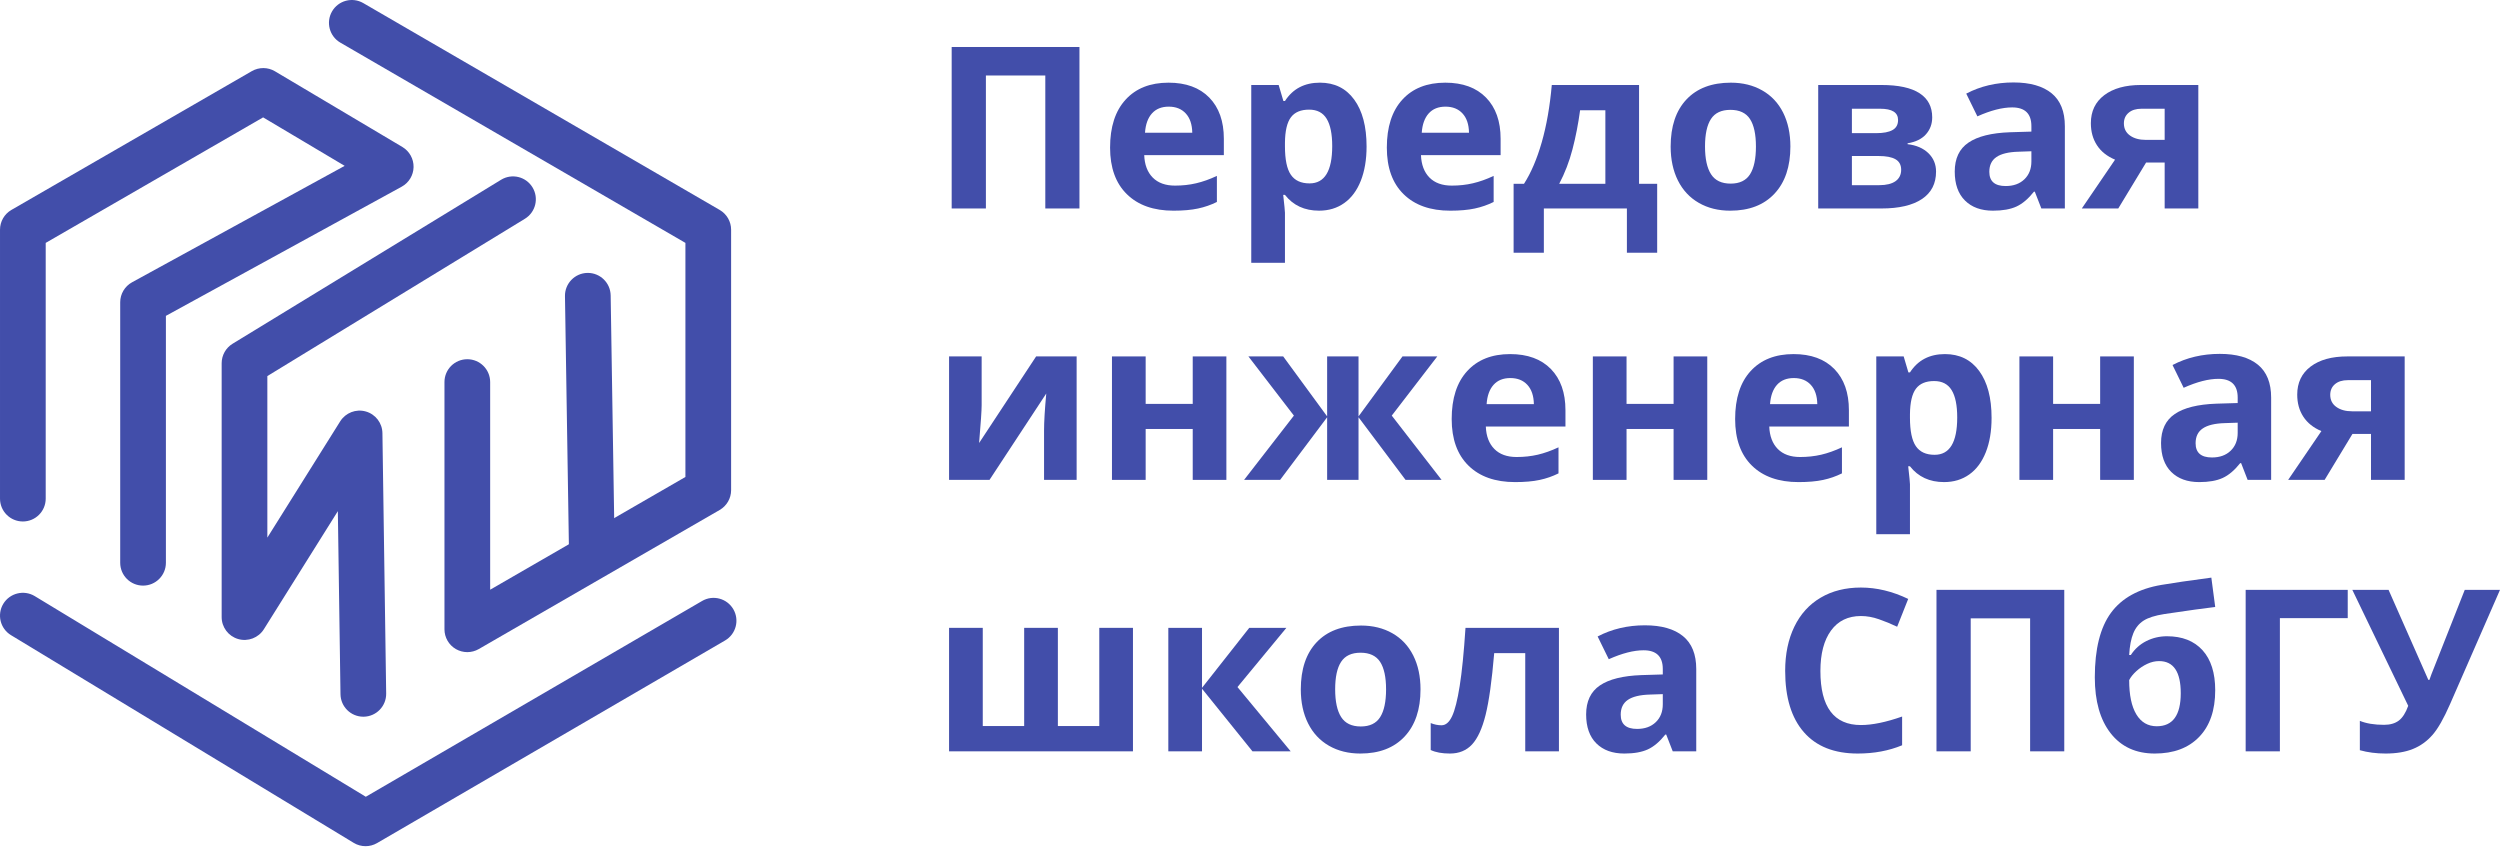 <?xml version="1.0" encoding="UTF-8"?> <svg xmlns="http://www.w3.org/2000/svg" width="308" height="105" viewBox="0 0 308 105" fill="none"><path d="M132.989 25.684H128.782V9.3H121.462V25.684H117.246V5.79H132.989V25.684Z" fill="#424EAA"></path><path d="M143.988 13.139C143.109 13.139 142.42 13.416 141.919 13.975C141.421 14.531 141.134 15.323 141.065 16.349H146.887C146.87 15.323 146.6 14.531 146.083 13.975C145.567 13.416 144.869 13.139 143.988 13.139ZM144.575 25.956C142.127 25.956 140.21 25.28 138.833 23.926C137.453 22.578 136.762 20.661 136.762 18.188C136.762 15.636 137.4 13.666 138.676 12.275C139.95 10.88 141.712 10.185 143.961 10.185C146.112 10.185 147.785 10.799 148.984 12.022C150.178 13.247 150.778 14.938 150.778 17.095V19.111H140.968C141.012 20.291 141.363 21.213 142.016 21.875C142.668 22.537 143.586 22.867 144.763 22.867C145.681 22.867 146.547 22.773 147.364 22.58C148.18 22.39 149.032 22.089 149.921 21.67V24.882C149.196 25.244 148.421 25.513 147.595 25.689C146.769 25.867 145.762 25.956 144.575 25.956Z" fill="#424EAA"></path><path d="M161.285 13.507C160.262 13.507 159.513 13.82 159.041 14.45C158.567 15.081 158.323 16.122 158.306 17.573V18.021C158.306 19.654 158.547 20.827 159.034 21.532C159.518 22.242 160.288 22.594 161.34 22.594C163.199 22.594 164.129 21.062 164.129 17.995C164.129 16.5 163.9 15.375 163.44 14.626C162.985 13.88 162.265 13.507 161.285 13.507ZM162.508 25.955C160.722 25.955 159.32 25.305 158.306 24.01H158.09C158.232 25.279 158.306 26.013 158.306 26.213V32.377H154.155V10.47H157.531L158.114 12.445H158.306C159.277 10.937 160.714 10.184 162.619 10.184C164.413 10.184 165.822 10.877 166.835 12.267C167.851 13.653 168.362 15.582 168.362 18.05C168.362 19.673 168.121 21.084 167.647 22.281C167.17 23.478 166.493 24.39 165.612 25.014C164.733 25.642 163.7 25.955 162.508 25.955Z" fill="#424EAA"></path><path d="M178.084 13.139C177.206 13.139 176.514 13.416 176.014 13.975C175.518 14.531 175.231 15.323 175.159 16.349H180.981C180.964 15.323 180.695 14.531 180.179 13.975C179.662 13.416 178.963 13.139 178.084 13.139ZM178.67 25.956C176.221 25.956 174.304 25.28 172.927 23.926C171.547 22.578 170.858 20.661 170.858 18.188C170.858 15.636 171.496 13.666 172.77 12.275C174.046 10.88 175.809 10.185 178.058 10.185C180.206 10.185 181.882 10.799 183.078 12.022C184.275 13.247 184.875 14.938 184.875 17.095V19.111H175.063C175.108 20.291 175.46 21.213 176.11 21.875C176.765 22.537 177.68 22.867 178.86 22.867C179.775 22.867 180.644 22.773 181.46 22.58C182.277 22.39 183.129 22.089 184.017 21.67V24.882C183.29 25.244 182.515 25.513 181.691 25.689C180.863 25.867 179.857 25.956 178.67 25.956Z" fill="#424EAA"></path><path d="M197.781 22.648V13.585H194.667C194.438 15.272 194.128 16.874 193.731 18.388C193.338 19.903 192.791 21.321 192.093 22.648H197.781ZM204.164 31.138H200.434V25.682H190.203V31.138H186.476V22.648H187.754C188.623 21.295 189.353 19.59 189.943 17.531C190.533 15.472 190.945 13.117 191.181 10.469H201.932V22.648H204.164V31.138Z" fill="#424EAA"></path><path d="M210.058 18.051C210.058 19.556 210.306 20.695 210.8 21.465C211.293 22.236 212.098 22.621 213.215 22.621C214.323 22.621 215.117 22.238 215.604 21.473C216.09 20.705 216.331 19.566 216.331 18.051C216.331 16.544 216.088 15.415 215.596 14.661C215.105 13.91 214.303 13.534 213.186 13.534C212.081 13.534 211.281 13.907 210.793 14.656C210.304 15.402 210.058 16.537 210.058 18.051ZM220.576 18.051C220.576 20.526 219.923 22.465 218.616 23.861C217.311 25.258 215.493 25.956 213.162 25.956C211.7 25.956 210.412 25.636 209.297 24.995C208.18 24.355 207.323 23.438 206.723 22.243C206.124 21.044 205.825 19.648 205.825 18.051C205.825 15.566 206.473 13.633 207.771 12.253C209.069 10.876 210.891 10.185 213.241 10.185C214.701 10.185 215.991 10.502 217.106 11.138C218.223 11.771 219.081 12.684 219.68 13.871C220.275 15.063 220.576 16.452 220.576 18.051Z" fill="#424EAA"></path><path d="M234.224 20.918C234.224 20.324 233.991 19.888 233.529 19.623C233.066 19.353 232.373 19.221 231.448 19.221H228.154V22.813H231.528C232.406 22.813 233.078 22.645 233.538 22.315C233.993 21.983 234.224 21.518 234.224 20.918ZM233.842 14.783C233.842 13.858 233.11 13.396 231.638 13.396H228.154V16.404H231.162C232.043 16.404 232.707 16.276 233.16 16.021C233.613 15.768 233.842 15.356 233.842 14.783ZM238.048 14.458C238.048 15.274 237.79 15.968 237.278 16.546C236.765 17.124 236.011 17.492 235.014 17.653V17.764C236.091 17.889 236.945 18.26 237.579 18.872C238.207 19.483 238.522 20.242 238.522 21.14C238.522 22.618 237.945 23.745 236.782 24.521C235.621 25.296 233.96 25.684 231.8 25.684H224.003V10.471H231.8C233.887 10.471 235.45 10.81 236.49 11.487C237.528 12.159 238.048 13.151 238.048 14.458Z" fill="#424EAA"></path><path d="M250.268 18.636L248.662 18.692C247.456 18.725 246.557 18.945 245.967 19.342C245.377 19.744 245.084 20.351 245.084 21.167C245.084 22.335 245.753 22.92 247.097 22.92C248.058 22.92 248.826 22.645 249.403 22.092C249.979 21.538 250.268 20.806 250.268 19.886V18.636ZM251.494 25.684L250.689 23.616H250.581C249.883 24.497 249.163 25.106 248.424 25.446C247.682 25.785 246.721 25.956 245.532 25.956C244.07 25.956 242.921 25.537 242.084 24.704C241.243 23.869 240.824 22.682 240.824 21.14C240.824 19.522 241.388 18.333 242.519 17.567C243.649 16.799 245.349 16.375 247.629 16.293L250.268 16.214V15.547C250.268 14.004 249.478 13.233 247.901 13.233C246.683 13.233 245.257 13.599 243.613 14.336L242.24 11.533C243.988 10.618 245.931 10.158 248.062 10.158C250.104 10.158 251.669 10.604 252.758 11.492C253.846 12.383 254.39 13.732 254.39 15.547V25.684H251.494Z" fill="#424EAA"></path><path d="M261.664 15.204C261.664 15.84 261.914 16.336 262.412 16.695C262.911 17.054 263.563 17.234 264.372 17.234H266.686V13.396H263.84C263.159 13.396 262.629 13.56 262.242 13.895C261.856 14.222 261.664 14.66 261.664 15.204ZM260.97 25.684H256.479L260.575 19.669C259.598 19.262 258.854 18.672 258.35 17.901C257.845 17.128 257.594 16.223 257.594 15.181C257.594 13.709 258.146 12.558 259.246 11.723C260.349 10.89 261.854 10.471 263.759 10.471H270.833V25.684H266.686V20.023H264.399L260.97 25.684Z" fill="#424EAA"></path><path d="M120.939 43.911V49.926C120.939 50.56 120.835 52.11 120.626 54.578L127.65 43.911H132.641V59.122H128.627V53.054C128.627 51.975 128.719 50.451 128.899 48.482L121.907 59.122H116.925V43.911H120.939Z" fill="#424EAA"></path><path d="M141.145 43.911V49.76H146.944V43.911H151.09V59.122H146.944V52.85H141.145V59.122H136.994V43.911H141.145Z" fill="#424EAA"></path><path d="M163.503 51.299V43.911H167.37V51.299L172.785 43.911H177.073L171.465 51.203L177.603 59.122H173.165L167.37 51.407V59.122H163.503V51.407L157.709 59.122H153.271L159.409 51.203L153.804 43.911H158.09L163.503 51.299Z" fill="#424EAA"></path><path d="M186.074 46.576C185.195 46.576 184.506 46.853 184.005 47.412C183.507 47.971 183.22 48.763 183.151 49.789H188.973C188.956 48.763 188.686 47.971 188.169 47.412C187.653 46.853 186.955 46.576 186.074 46.576ZM186.661 59.394C184.21 59.394 182.296 58.719 180.918 57.366C179.539 56.015 178.848 54.101 178.848 51.626C178.848 49.076 179.486 47.104 180.762 45.714C182.036 44.32 183.798 43.624 186.047 43.624C188.198 43.624 189.871 44.238 191.07 45.462C192.264 46.687 192.864 48.377 192.864 50.535V52.55H183.054C183.098 53.73 183.449 54.65 184.102 55.312C184.754 55.974 185.669 56.304 186.849 56.304C187.764 56.304 188.633 56.21 189.45 56.02C190.266 55.83 191.118 55.526 192.007 55.11V58.32C191.282 58.683 190.507 58.953 189.681 59.129C188.855 59.307 187.848 59.394 186.661 59.394Z" fill="#424EAA"></path><path d="M200.39 43.911V49.76H206.186V43.911H210.335V59.122H206.186V52.85H200.39V59.122H196.239V43.911H200.39Z" fill="#424EAA"></path><path d="M220.995 46.576C220.116 46.576 219.425 46.853 218.924 47.412C218.428 47.971 218.141 48.763 218.069 49.789H223.891C223.874 48.763 223.605 47.971 223.089 47.412C222.572 46.853 221.873 46.576 220.995 46.576ZM221.58 59.394C219.131 59.394 217.214 58.719 215.837 57.366C214.457 56.015 213.769 54.101 213.769 51.626C213.769 49.076 214.404 47.104 215.68 45.714C216.957 44.32 218.719 43.624 220.968 43.624C223.116 43.624 224.792 44.238 225.989 45.462C227.185 46.687 227.785 48.377 227.785 50.535V52.55H217.973C218.018 53.73 218.37 54.65 219.02 55.312C219.675 55.974 220.59 56.304 221.77 56.304C222.685 56.304 223.554 56.21 224.37 56.02C225.187 55.83 226.039 55.526 226.928 55.11V58.32C226.2 58.683 225.425 58.953 224.602 59.129C223.773 59.307 222.767 59.394 221.58 59.394Z" fill="#424EAA"></path><path d="M238.288 46.945C237.262 46.945 236.516 47.258 236.041 47.891C235.569 48.519 235.324 49.562 235.307 51.014V51.462C235.307 53.094 235.55 54.265 236.037 54.972C236.521 55.68 237.289 56.032 238.343 56.032C240.2 56.032 241.129 54.501 241.129 51.433C241.129 49.938 240.903 48.813 240.443 48.067C239.986 47.318 239.266 46.945 238.288 46.945ZM239.511 59.393C237.724 59.393 236.323 58.746 235.307 57.448H235.09C235.232 58.719 235.307 59.451 235.307 59.653V65.815H231.158V43.911H234.532L235.114 45.883H235.307C236.277 44.378 237.715 43.624 239.62 43.624C241.416 43.624 242.824 44.318 243.838 45.705C244.854 47.094 245.362 49.02 245.362 51.488C245.362 53.114 245.124 54.522 244.65 55.719C244.173 56.918 243.494 57.831 242.615 58.454C241.734 59.08 240.701 59.393 239.511 59.393Z" fill="#424EAA"></path><path d="M252.943 43.911V49.76H258.739V43.911H262.888V59.122H258.739V52.85H252.943V59.122H248.792V43.911H252.943Z" fill="#424EAA"></path><path d="M275.683 52.074L274.076 52.129C272.87 52.165 271.972 52.382 271.382 52.782C270.792 53.181 270.498 53.79 270.498 54.607C270.498 55.775 271.17 56.36 272.514 56.36C273.472 56.36 274.243 56.085 274.818 55.529C275.394 54.977 275.683 54.243 275.683 53.326V52.074ZM276.908 59.121L276.106 57.056H275.996C275.297 57.934 274.577 58.546 273.838 58.883C273.099 59.225 272.136 59.394 270.946 59.394C269.487 59.394 268.339 58.977 267.498 58.144C266.658 57.308 266.241 56.121 266.241 54.578C266.241 52.962 266.805 51.773 267.934 51.005C269.063 50.239 270.766 49.815 273.043 49.733L275.683 49.654V48.984C275.683 47.443 274.893 46.673 273.316 46.673C272.097 46.673 270.672 47.039 269.027 47.776L267.655 44.97C269.405 44.055 271.348 43.598 273.477 43.598C275.521 43.598 277.084 44.043 278.172 44.929C279.261 45.82 279.805 47.171 279.805 48.984V59.121H276.908Z" fill="#424EAA"></path><path d="M287.085 48.645C287.085 49.279 287.335 49.777 287.833 50.133C288.334 50.495 288.984 50.673 289.793 50.673H292.107V46.835H289.264C288.58 46.835 288.05 47.001 287.663 47.333C287.277 47.663 287.085 48.101 287.085 48.645ZM286.394 59.122H281.9L285.996 53.11C285.019 52.703 284.277 52.11 283.774 51.342C283.268 50.569 283.018 49.661 283.018 48.619C283.018 47.15 283.567 45.997 284.669 45.161C285.772 44.328 287.275 43.911 289.179 43.911H296.256V59.122H292.107V53.464H289.82L286.394 59.122Z" fill="#424EAA"></path><path d="M139.581 92.564H116.925V77.351H121.076V89.448H126.178V77.351H130.329V89.448H135.432V77.351H139.581V92.564Z" fill="#424EAA"></path><path d="M153.908 77.351H158.483L152.456 84.645L159.012 92.564H154.305L148.088 84.849V92.564H143.937V77.351H148.088V84.741L153.908 77.351Z" fill="#424EAA"></path><path d="M164.492 84.931C164.492 86.436 164.74 87.575 165.233 88.345C165.725 89.116 166.531 89.501 167.646 89.501C168.754 89.501 169.548 89.121 170.035 88.352C170.521 87.587 170.764 86.445 170.764 84.931C170.764 83.424 170.519 82.294 170.03 81.54C169.539 80.792 168.735 80.414 167.62 80.414C166.514 80.414 165.715 80.787 165.226 81.536C164.735 82.282 164.492 83.416 164.492 84.931ZM175.007 84.931C175.007 87.406 174.357 89.344 173.049 90.741C171.742 92.138 169.926 92.836 167.596 92.836C166.132 92.836 164.846 92.518 163.731 91.878C162.614 91.237 161.756 90.317 161.157 89.123C160.557 87.924 160.259 86.527 160.259 84.931C160.259 82.446 160.907 80.512 162.204 79.133C163.502 77.755 165.325 77.067 167.675 77.067C169.134 77.067 170.422 77.382 171.54 78.018C172.655 78.651 173.512 79.564 174.111 80.753C174.709 81.943 175.007 83.334 175.007 84.931Z" fill="#424EAA"></path><path d="M192.061 92.564H187.91V80.467H184.086C183.797 83.869 183.443 86.407 183.024 88.08C182.607 89.754 182.051 90.965 181.36 91.714C180.664 92.463 179.754 92.836 178.63 92.836C177.667 92.836 176.879 92.692 176.263 92.403V89.082C176.708 89.263 177.151 89.354 177.597 89.354C178.112 89.354 178.548 88.983 178.897 88.237C179.246 87.493 179.559 86.253 179.834 84.514C180.111 82.778 180.351 80.39 180.549 77.351H192.061V92.564Z" fill="#424EAA"></path><path d="M204.856 85.516L203.25 85.571C202.043 85.607 201.143 85.824 200.555 86.221C199.965 86.623 199.672 87.23 199.672 88.046C199.672 89.217 200.341 89.802 201.685 89.802C202.645 89.802 203.414 89.527 203.991 88.971C204.567 88.42 204.856 87.685 204.856 86.765V85.516ZM206.081 92.564L205.277 90.498H205.169C204.471 91.376 203.751 91.986 203.011 92.325C202.27 92.665 201.309 92.836 200.12 92.836C198.658 92.836 197.509 92.419 196.671 91.586C195.831 90.751 195.412 89.561 195.412 88.02C195.412 86.404 195.976 85.212 197.105 84.447C198.237 83.678 199.937 83.257 202.217 83.173L204.856 83.093V82.426C204.856 80.883 204.066 80.115 202.489 80.115C201.271 80.115 199.845 80.481 198.2 81.215L196.828 78.412C198.576 77.498 200.519 77.038 202.65 77.038C204.692 77.038 206.257 77.483 207.346 78.372C208.434 79.263 208.978 80.611 208.978 82.426V92.564H206.081Z" fill="#424EAA"></path><path d="M229.268 75.894C227.679 75.894 226.451 76.491 225.579 77.686C224.71 78.877 224.274 80.541 224.274 82.67C224.274 87.108 225.94 89.325 229.268 89.325C230.665 89.325 232.355 88.976 234.341 88.278V91.817C232.709 92.496 230.886 92.836 228.873 92.836C225.981 92.836 223.766 91.96 222.235 90.202C220.701 88.449 219.933 85.928 219.933 82.643C219.933 80.575 220.311 78.764 221.062 77.209C221.816 75.653 222.897 74.461 224.31 73.631C225.719 72.8 227.371 72.386 229.268 72.386C231.202 72.386 233.142 72.853 235.09 73.787L233.73 77.214C232.988 76.862 232.239 76.551 231.486 76.291C230.734 76.026 229.993 75.894 229.268 75.894Z" fill="#424EAA"></path><path d="M254.318 92.564H250.111V76.181H242.791V92.564H238.575V72.67H254.318V92.564Z" fill="#424EAA"></path><path d="M265.714 89.475C267.681 89.475 268.669 88.119 268.669 85.405C268.669 82.766 267.778 81.447 266.001 81.447C265.509 81.447 265.023 81.56 264.537 81.789C264.053 82.015 263.607 82.311 263.205 82.679C262.801 83.045 262.502 83.416 262.314 83.787C262.314 85.629 262.608 87.035 263.198 88.013C263.788 88.988 264.626 89.475 265.714 89.475ZM258.081 83.445C258.081 79.956 258.746 77.303 260.075 75.494C261.404 73.684 263.48 72.537 266.299 72.058C267.672 71.822 269.716 71.524 272.437 71.163L272.914 74.779C271.734 74.916 269.641 75.205 266.641 75.651C265.497 75.831 264.645 76.103 264.081 76.467C263.52 76.831 263.099 77.346 262.825 78.018C262.548 78.69 262.377 79.583 262.314 80.7H262.516C262.998 79.956 263.634 79.383 264.421 78.983C265.211 78.586 266.061 78.386 266.966 78.386C268.844 78.386 270.304 78.959 271.349 80.105C272.391 81.254 272.914 82.899 272.914 85.042C272.914 87.505 272.254 89.422 270.934 90.789C269.615 92.154 267.792 92.836 265.468 92.836C263.147 92.836 261.334 92.003 260.034 90.339C258.731 88.675 258.081 86.376 258.081 83.445Z" fill="#424EAA"></path><path d="M289.24 72.671V76.155H280.882V92.565H276.666V72.671H289.24Z" fill="#424EAA"></path><path d="M308 72.67L301.85 86.739C301.077 88.509 300.355 89.78 299.678 90.548C299.001 91.321 298.202 91.897 297.277 92.272C296.353 92.645 295.228 92.836 293.904 92.836C292.767 92.836 291.713 92.701 290.733 92.426V88.81C291.53 89.135 292.522 89.299 293.714 89.299C294.465 89.299 295.074 89.123 295.536 88.774C295.996 88.424 296.384 87.82 296.692 86.958L289.806 72.67H294.27L299.17 83.76H299.305L299.548 83.079L303.658 72.67H308Z" fill="#424EAA"></path><path d="M17.624 72.147C16.069 72.147 14.809 70.887 14.809 69.332V37.244C14.809 36.216 15.37 35.27 16.271 34.776L42.462 20.433L32.416 14.461L5.631 29.924V61.432C5.631 62.987 4.371 64.246 2.816 64.246C1.26 64.246 0.001 62.987 0.001 61.432V28.299C0.001 27.293 0.536 26.366 1.407 25.862L31.027 8.762C31.908 8.258 33.001 8.261 33.873 8.781L49.577 18.111C50.444 18.629 50.969 19.571 50.952 20.582C50.933 21.593 50.376 22.515 49.49 22.999L20.439 38.913V69.332C20.439 70.887 19.18 72.147 17.624 72.147Z" fill="#424EAA"></path><path d="M45.038 104.249C44.533 104.249 44.027 104.116 43.579 103.842L1.357 78.253C0.028 77.449 -0.398 75.718 0.408 74.386C1.215 73.062 2.944 72.638 4.275 73.437L45.067 98.161L86.5 74.039C87.836 73.259 89.562 73.712 90.347 75.058C91.128 76.401 90.675 78.121 89.329 78.906L46.454 103.868C46.016 104.123 45.527 104.249 45.038 104.249Z" fill="#424EAA"></path><path d="M57.573 80.343C57.084 80.343 56.6 80.215 56.165 79.967C55.293 79.464 54.758 78.534 54.758 77.528V47.071C54.758 45.515 56.015 44.256 57.573 44.256C59.129 44.256 60.388 45.515 60.388 47.071V72.652L84.443 58.763V29.924L41.932 5.253C40.588 4.473 40.128 2.749 40.908 1.405C41.686 0.059 43.408 -0.401 44.759 0.382L88.671 25.867C89.538 26.372 90.073 27.297 90.073 28.301V60.389C90.073 61.395 89.535 62.325 88.664 62.828L58.98 79.967C58.546 80.215 58.06 80.343 57.573 80.343Z" fill="#424EAA"></path><path d="M44.762 88.299C43.226 88.299 41.969 87.064 41.948 85.525L41.623 62.973L32.509 77.521C31.839 78.583 30.553 79.077 29.345 78.73C28.138 78.383 27.308 77.28 27.308 76.026V44.752C27.308 43.77 27.818 42.86 28.654 42.349L61.733 22.147C63.065 21.333 64.794 21.755 65.603 23.081C66.414 24.41 65.995 26.142 64.668 26.953L32.937 46.332V66.233L41.914 51.906C42.581 50.851 43.859 50.353 45.059 50.692C46.26 51.027 47.096 52.113 47.115 53.36L47.577 85.443C47.599 86.999 46.356 88.277 44.803 88.299H44.762Z" fill="#424EAA"></path><path d="M72.905 70.111C71.371 70.111 70.114 68.881 70.09 67.34L69.604 36.483C69.58 34.93 70.82 33.649 72.375 33.622H72.419C73.953 33.622 75.209 34.855 75.234 36.394L75.72 67.253C75.744 68.806 74.504 70.087 72.948 70.111H72.905Z" fill="#424EAA"></path></svg> 